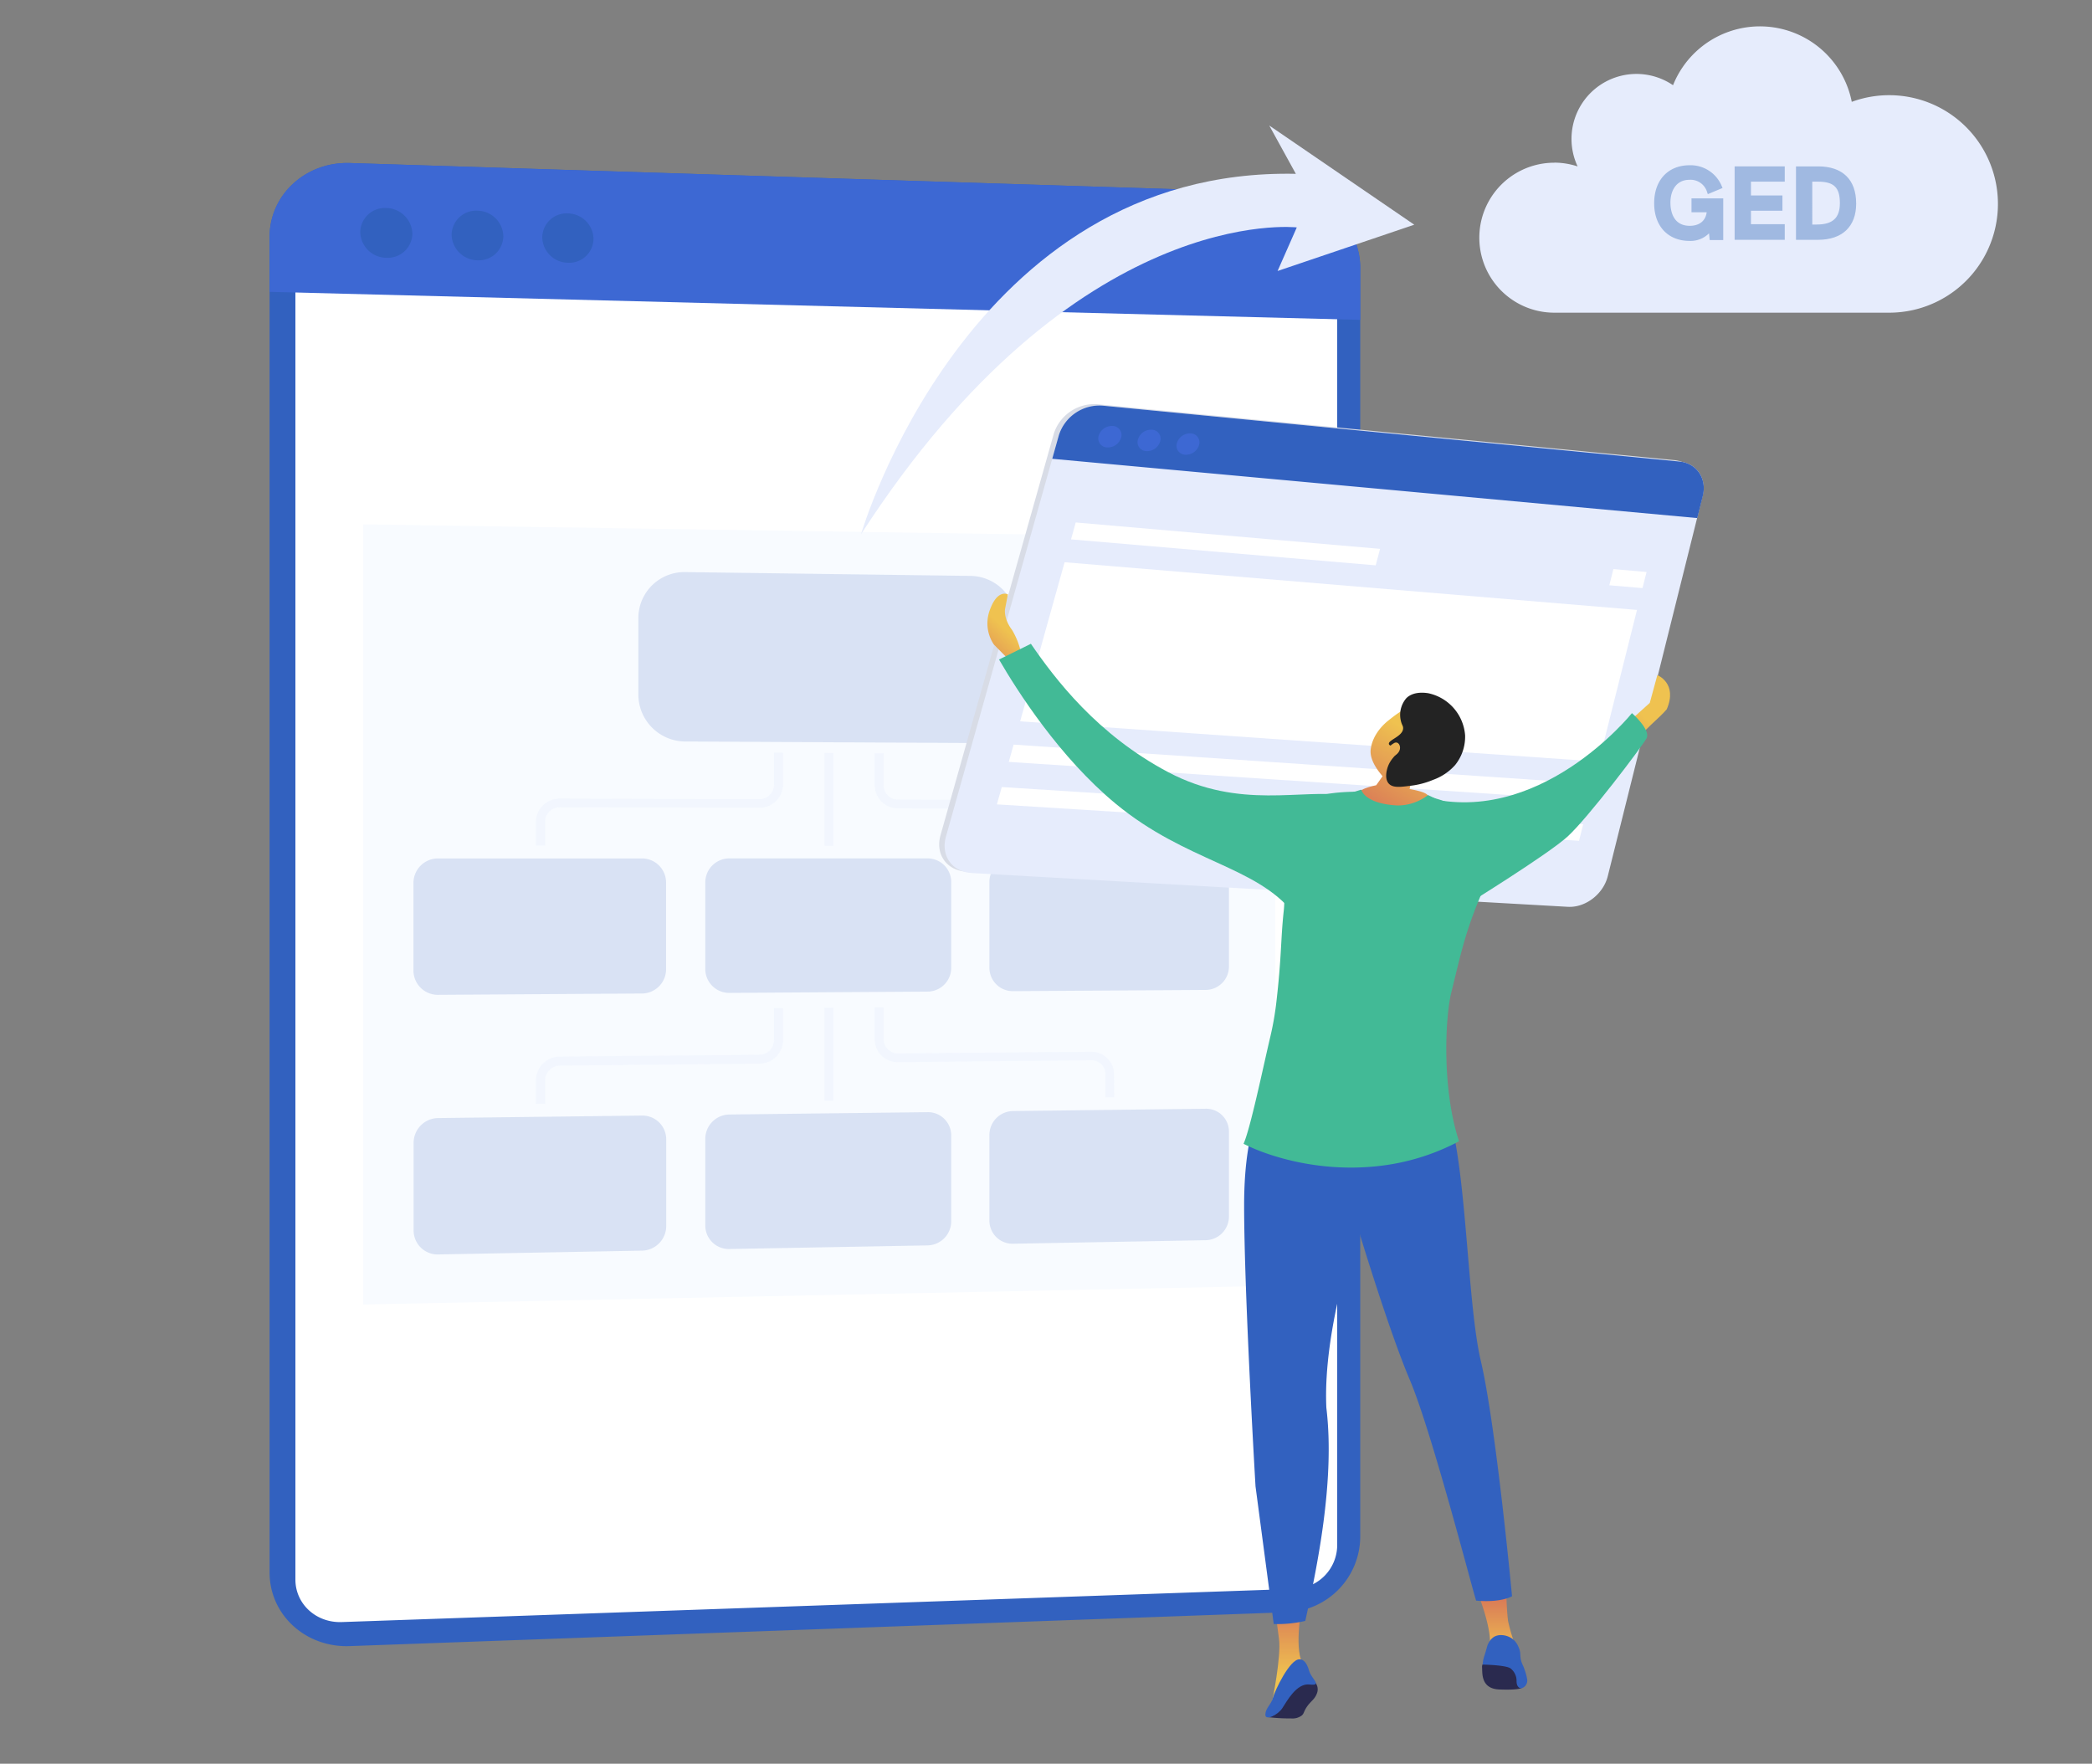 <svg xmlns="http://www.w3.org/2000/svg" xmlns:xlink="http://www.w3.org/1999/xlink" viewBox="0 0 550.96 464.5"><rect x="0" y="0" width="550.96" height="464.5" fill="#808080" stroke="none"/><defs><style>.cls-1{fill:#3261bf;}.cls-2,.cls-5{fill:#fff;}.cls-3{fill:#3d68d3;}.cls-4{fill:#f8fbff;}.cls-5,.cls-6{opacity:0.42;}.cls-7{fill:#d9e2f4;}.cls-8{fill:#ebf2fc;opacity:0.51;}.cls-9{fill:#d8dce6;}.cls-10{fill:#e6ecfc;}.cls-11{fill:url(#linear-gradient);}.cls-12{fill:url(#linear-gradient-2);}.cls-13{fill:#42ba96;}.cls-14{fill:url(#linear-gradient-3);}.cls-15{fill:#2a2a4f;}.cls-16{fill:url(#linear-gradient-4);}.cls-17{fill:url(#linear-gradient-5);}.cls-18{fill:#232323;}.cls-19{fill:url(#linear-gradient-6);}.cls-20{fill:none;}.cls-21{fill:#a0b9e1;}</style><linearGradient id="linear-gradient" x1="264.99" y1="165.81" x2="254.19" y2="177.48" gradientUnits="userSpaceOnUse"><stop offset="0" stop-color="#efc250"/><stop offset="1" stop-color="#d66f58"/></linearGradient><linearGradient id="linear-gradient-2" x1="432.34" y1="188.11" x2="416.06" y2="205.7" xlink:href="#linear-gradient"/><linearGradient id="linear-gradient-3" x1="394.27" y1="436.47" x2="394.27" y2="418.58" xlink:href="#linear-gradient"/><linearGradient id="linear-gradient-4" x1="339.72" y1="441.57" x2="339.72" y2="420" xlink:href="#linear-gradient"/><linearGradient id="linear-gradient-5" x1="373.89" y1="194.21" x2="360" y2="216.67" xlink:href="#linear-gradient"/><linearGradient id="linear-gradient-6" x1="-261.35" y1="50.43" x2="-274.79" y2="72.17" gradientTransform="translate(610.96 80.46) rotate(-13.66)" xlink:href="#linear-gradient"/></defs><g id="Character_2" data-name="Character 2"><path class="cls-1" d="M339.07,50.76,92.16,42.94C80.51,42.57,71,51.29,71,62.41V414.14c0,11.13,9.47,19.81,21.12,19.38l246.91-8.92a20,20,0,0,0,19.21-19.84V70.51A19.91,19.91,0,0,0,339.07,50.76Z"/><path class="cls-2" d="M77.8,416V60.51c0-6.41,5.45-11.44,12.17-11.23L341.08,57a11.49,11.49,0,0,1,11.09,11.39V407a11.55,11.55,0,0,1-11.09,11.44L90,427.19C83.25,427.43,77.8,422.42,77.8,416Z"/><path class="cls-3" d="M339.07,50.76,92.16,42.94C80.51,42.57,71,51.29,71,62.41V76.86l287.25,7.38V70.51A19.92,19.92,0,0,0,339.07,50.76Z"/><path class="cls-1" d="M108.61,61.53a6.49,6.49,0,0,1-6.86,6.36,6.94,6.94,0,0,1-6.87-6.75,6.48,6.48,0,0,1,6.87-6.36A7,7,0,0,1,108.61,61.53Z"/><path class="cls-1" d="M132.56,62.21a6.45,6.45,0,0,1-6.8,6.34,6.91,6.91,0,0,1-6.82-6.72,6.45,6.45,0,0,1,6.82-6.34A6.9,6.9,0,0,1,132.56,62.21Z"/><path class="cls-1" d="M156.31,62.89a6.4,6.4,0,0,1-6.74,6.31,6.86,6.86,0,0,1-6.76-6.69,6.41,6.41,0,0,1,6.76-6.31A6.86,6.86,0,0,1,156.31,62.89Z"/><polygon class="cls-4" points="335.86 338.63 95.66 343.56 95.66 138.1 335.86 141.74 335.86 338.63"/><polygon class="cls-5" points="335.86 361.72 95.66 367.66 95.66 357.41 335.86 351.9 335.86 361.72"/><polygon class="cls-5" points="335.86 385.81 95.66 392.8 95.66 382.55 335.86 375.99 335.86 385.81"/><g class="cls-6"><polygon class="cls-2" points="280.04 117.57 95.66 114 95.66 124.25 280.04 127.49 280.04 117.57"/><polygon class="cls-2" points="315.35 118.25 315.35 128.11 335.86 128.47 335.86 118.65 315.35 118.25"/></g><path class="cls-7" d="M255.52,151.67l-74.9-1a12.12,12.12,0,0,0-12.5,11.94v20.5a12.4,12.4,0,0,0,12.5,12.17l74.9.4a11.93,11.93,0,0,0,12.12-11.83V163.72A12.19,12.19,0,0,0,255.52,151.67Z"/><path class="cls-7" d="M169,226.08H115.49a6.47,6.47,0,0,0-6.6,6.31v23.33a6.42,6.42,0,0,0,6.6,6.28l53.47-.35a6.4,6.4,0,0,0,6.46-6.28V232.32A6.35,6.35,0,0,0,169,226.08Z"/><path class="cls-7" d="M244.23,226.07H192.17a6.33,6.33,0,0,0-6.42,6.23v23a6.29,6.29,0,0,0,6.42,6.19l52.06-.34a6.27,6.27,0,0,0,6.29-6.2V232.23A6.23,6.23,0,0,0,244.23,226.07Z"/><path class="cls-7" d="M317.53,226.06h-50.7a6.2,6.2,0,0,0-6.25,6.15v22.71a6.15,6.15,0,0,0,6.25,6.11l50.7-.32a6.16,6.16,0,0,0,6.13-6.12V232.14A6.1,6.1,0,0,0,317.53,226.06Z"/><polygon class="cls-8" points="219.5 222.74 217.15 222.74 217.15 198.29 219.5 198.3 219.5 222.74"/><path class="cls-8" d="M143.56,222.71h-2.42v-6.28a6.24,6.24,0,0,1,6.36-6.11l52.49.14a3.82,3.82,0,0,0,3.87-3.75v-8.49h2.36v8.49a6.14,6.14,0,0,1-6.23,6l-52.49-.12a3.87,3.87,0,0,0-3.94,3.79Z"/><path class="cls-8" d="M293.44,222.78h-2.29v-6.12A3.74,3.74,0,0,0,287.4,213l-50.86-.11a6.13,6.13,0,0,1-6.17-6.05v-8.44h2.34v8.44a3.79,3.79,0,0,0,3.83,3.75l50.86.14a6,6,0,0,1,6,6Z"/><path class="cls-7" d="M169,293.8l-53.47.65a6.55,6.55,0,0,0-6.6,6.39v23.33a6.33,6.33,0,0,0,6.6,6.2l53.47-1a6.5,6.5,0,0,0,6.46-6.37V300A6.27,6.27,0,0,0,169,293.8Z"/><path class="cls-7" d="M244.23,292.9l-52.06.62a6.42,6.42,0,0,0-6.42,6.31v23a6.19,6.19,0,0,0,6.42,6.11l52.06-.95a6.36,6.36,0,0,0,6.29-6.28V299A6.13,6.13,0,0,0,244.23,292.9Z"/><path class="cls-7" d="M317.53,292l-50.7.61a6.29,6.29,0,0,0-6.25,6.23v22.71a6.07,6.07,0,0,0,6.25,6l50.7-.93a6.24,6.24,0,0,0,6.13-6.2V298A6,6,0,0,0,317.53,292Z"/><polygon class="cls-8" points="219.5 289.86 217.15 289.89 217.15 265.43 219.5 265.42 219.5 289.86"/><path class="cls-8" d="M143.56,290.73l-2.42,0v-6.28a6.32,6.32,0,0,1,6.36-6.18l52.49-.49a3.87,3.87,0,0,0,3.87-3.8v-8.48l2.36,0V274a6.23,6.23,0,0,1-6.23,6.12l-52.49.51a3.92,3.92,0,0,0-3.94,3.84Z"/><path class="cls-8" d="M293.44,289l-2.29,0v-6.11a3.69,3.69,0,0,0-3.75-3.67l-50.86.5a6,6,0,0,1-6.17-6v-8.44l2.34,0v8.44a3.75,3.75,0,0,0,3.83,3.71L287.4,277a5.94,5.94,0,0,1,6,5.91Z"/><path class="cls-9" d="M440.92,121.17,289,106.46a11.2,11.2,0,0,0-11.47,7.77L247.69,220c-1.4,5,1.65,9.26,6.81,9.55l157,8.9c4.64.26,9.34-3.35,10.52-8.06l25-100.21C448.13,125.63,445.41,121.61,440.92,121.17Z"/><path class="cls-10" d="M442.34,121.55l-152-14.72a11.22,11.22,0,0,0-11.47,7.78L249.12,220.37c-1.4,5,1.65,9.26,6.8,9.55l157,8.9c4.64.26,9.34-3.35,10.51-8.07l25-100.21C449.56,126,446.84,122,442.34,121.55Z"/><path class="cls-1" d="M442.34,121.55l-152-14.72a11.22,11.22,0,0,0-11.47,7.78l-1.75,6.22L447,136.44l1.48-5.9C449.56,126,446.84,122,442.34,121.55Z"/><path class="cls-3" d="M295.26,115.29a3.66,3.66,0,0,1-3.74,2.54,2.37,2.37,0,0,1-2.16-3.1,3.65,3.65,0,0,1,3.74-2.54A2.38,2.38,0,0,1,295.26,115.29Z"/><path class="cls-3" d="M305.55,116.26a3.63,3.63,0,0,1-3.7,2.54,2.36,2.36,0,0,1-2.15-3.09,3.63,3.63,0,0,1,3.71-2.54A2.37,2.37,0,0,1,305.55,116.26Z"/><path class="cls-3" d="M315.78,117.22a3.59,3.59,0,0,1-3.68,2.53,2.36,2.36,0,0,1-2.14-3.08,3.61,3.61,0,0,1,3.69-2.53A2.36,2.36,0,0,1,315.78,117.22Z"/><polygon class="cls-2" points="421.1 200.59 268.67 189.97 280.38 148.07 431.13 160.63 421.1 200.59"/><polygon class="cls-2" points="418.54 210.77 265.68 200.65 266.95 196.1 419.63 206.43 418.54 210.77"/><polygon class="cls-2" points="415.86 221.43 262.55 211.84 263.83 207.28 416.96 217.08 415.86 221.43"/><polygon class="cls-2" points="363.46 144.55 283.31 137.6 282.07 142.05 362.31 148.89 363.46 144.55"/><polygon class="cls-2" points="424.91 149.88 423.84 154.14 432.58 154.88 433.65 150.64 424.91 149.88"/><path class="cls-11" d="M265.7,173.74l-3.95-4a10,10,0,0,1-1-9.25c2-5.43,4.69-3.95,4.69-3.95l-.74,3.83s-.49,2.46,1.85,5.55a19.93,19.93,0,0,1,2.47,6.54Z"/><path class="cls-12" d="M430.05,189.12l4.44-4,2-7.32s5.43,2.14,2.47,9c-1.89,2.3-6.54,5.76-8.51,9.13S430.05,189.12,430.05,189.12Z"/><path class="cls-13" d="M386.29,238.23s21.3-13.16,26.48-17.85c5.41-4.89,19.62-23.69,20.86-25.91s-3.83-6.66-3.83-6.66S405,218.74,374,209.61C378.88,220.71,386.29,238.23,386.29,238.23Z"/><path class="cls-14" d="M389.37,420s3.91,9.83,2.88,14.19a43.21,43.21,0,0,0,6.91-.62,47.47,47.47,0,0,1-2-6.7,67,67,0,0,1-.41-7.86Z"/><path class="cls-15" d="M346.3,443a2.85,2.85,0,0,1,.52,3c-.67,1.75-1.72,2-2.85,3.84-.68,1.14-.55,1.48-1.19,2a4.11,4.11,0,0,1-2.71.73,49.56,49.56,0,0,1-6.28-.36c1.4-1.8,2.89-3.64,4.48-5.49.7-.82,1.39-1.61,2.08-2.39l4.13-1.39Z"/><path class="cls-16" d="M342.87,423s-2.36,12.3.64,15.74c2.56,3.45-1.23,1-1.23,1l-4.52,3.95L335,448.32s2.5-12,1.83-16.82-1-8-1-8Z"/><path class="cls-13" d="M354.54,209.52c-11.48-1.93-27.9,3.88-46.89-6.17-18.68-9.88-29.72-24.46-36.15-33.8l-8.39,4.14c4.75,8.2,15.93,25.76,30.75,38,18.66,15.39,36.91,16.29,46.86,28.85C345.39,235.9,360.13,210.47,354.54,209.52Z"/><path class="cls-1" d="M334,288.44s-6.34,5.67-6.34,29,3,74,3,74l4.8,36.26a31.67,31.67,0,0,0,8.31-.82c3-13.66,7.89-36.78,5.55-56.1-1-21,8.33-47.32,8.33-47.32s8,26.66,13.67,40,16.44,55.08,17.44,58.08c6.63.6,9.46-1.15,9.46-1.15S394,375.41,390,358.42s-3.67-58-10.33-69.64C364.64,282.78,334,288.44,334,288.44Z"/><path class="cls-15" d="M391.22,437.9s-1,0-.89,1.26-.44,5.58,4.51,5.78,5.72-.35,5.88-.35a41.14,41.14,0,0,0-1.3-4.14l-1.58-2-4.26-.45Z"/><path class="cls-1" d="M402.2,442.24a15.86,15.86,0,0,0-1.28-4c-.87-2-.16-2.7-1-4.49a5.34,5.34,0,0,0-1.18-1.79,5.11,5.11,0,0,0-3.5-1.34,3.6,3.6,0,0,0-1.64.39,3.83,3.83,0,0,0-1.48,1.56c-.52.85-.4,1.11-1.2,3.54a10.41,10.41,0,0,0-.31,1.2,10.65,10.65,0,0,0-.13,1.09c1.3,0,6.29.2,7.35,1a4.15,4.15,0,0,1,1.58,3.37c0,1.3.65,1.9,1.3,1.86A2.13,2.13,0,0,0,402.2,442.24Z"/><path class="cls-1" d="M342.24,437c1.11,0,1.93.91,2.55,3.05s3.58,4,.12,3.58-6,4.44-7.2,6.25-4.54,3.42-4.46,1.65,1.54-2.6,2-4.41S339.69,436.92,342.24,437Z"/><path class="cls-13" d="M365.72,208.78c-5.59-.16-19.83-1.72-26.48,4.94-6.81,6.8.08,15-1.15,26.19-.83,7.6-.53,12.08-2,24.51a77.76,77.76,0,0,1-1.58,8.81c-1.9,8.1-5.21,24-7,28,5.69,2.93,20.38,8.17,37.87,5.56a59,59,0,0,0,18.88-6.22c-4.54-13.74-3.69-32.57-2-39.35,3.32-13.38,4.07-18.64,13.45-37.89,2.58-5.3-3.56-2.33-7.49-7C382.23,209.21,371.37,209,365.72,208.78Z"/><path class="cls-17" d="M361,197.33c.55-4.27,3.93-7,4.66-7.59,3.09-2.45,3.71-2.7,4.77-2.9l1.45-.22H372a14.54,14.54,0,0,1,3.84,1.36c1.47,1,.39,8.38-4.08,17.5-.17.78-.35,1.55-.52,2.32,3.89.69,4.85,1.39,4.88,1.95.07,1.21-4.19,2.76-8.14,2.86-5,.13-10.22-2-10.12-3.59,0-.65,1-1.44,4.58-2.22l1.68-2.37C363.64,203.82,360.58,200.47,361,197.33Z"/><path class="cls-18" d="M370.42,183.83a6.73,6.73,0,0,0-1.47,6.06c.27,1.14.63,1.26.58,2-.15,2.09-4,3-3.74,4.06.15.75,2.13.47,2.47,1.42s-1.8,1.92-2.74,4.53c-.14.41-1,2.87.11,4.32s3.43,1,6.11.69a21.77,21.77,0,0,0,5.69-1.53,14.11,14.11,0,0,0,5.8-3.9,11.87,11.87,0,0,0,2.63-7.8,12.27,12.27,0,0,0-9.75-11.12C375.33,182.45,372.33,182,370.42,183.83Z"/><path class="cls-19" d="M367.11,195.72c1.13-.67,2,.77,1.45,2s-2.3,2.06-3.38,1.31S365.6,196.62,367.11,195.72Z"/><path class="cls-13" d="M355.79,208.8l2.73-.84s.72,3.71,9.53,4.17a13.16,13.16,0,0,0,8.05-2.74l2.11,1s-4.35,5.53-10.88,5.4A13.09,13.09,0,0,1,355.79,208.8Z"/><path class="cls-10" d="M226.76,140.7S254.93,44,341.28,45.78l-7-12.72,38.19,26.12-36,12.19,5.06-11.48S283.35,53.14,226.76,140.7Z"/><rect class="cls-20" width="550.96" height="464.5"/><path class="cls-10" d="M409.35,42.83a19.74,19.74,0,0,1,6.14,1,17.11,17.11,0,0,1,25.13-21.39,24.65,24.65,0,0,1,47.07,4.38,28.64,28.64,0,1,1,9.84,55.53H409.35a19.75,19.75,0,0,1,0-39.5Z"/><path class="cls-21" d="M445.48,55.9h4c-.28,2.25-1.91,3.57-4.45,3.57-4.61,0-5.1-4.28-5.1-6.12,0-2.87,1.32-6,5.05-6a4.54,4.54,0,0,1,4.62,3.27l.18.51,3.88-1.62-.2-.47A8.87,8.87,0,0,0,445,43.52c-5.68,0-9.35,3.91-9.35,10s3.68,9.93,9.37,9.93a6.85,6.85,0,0,0,5.07-2l.19,1.77h3.56V52.24h-8.36Z"/><polygon class="cls-21" points="456.84 63.16 470.04 63.16 470.04 59.04 461.14 59.04 461.14 55.5 469.43 55.5 469.43 51.48 461.14 51.48 461.14 47.84 470.04 47.84 470.04 43.82 456.84 43.82 456.84 63.16"/><path class="cls-21" d="M478.82,43.82H473V63.16h5.79c6.39,0,10.06-3.48,10.06-9.54C488.85,47.3,485.29,43.82,478.82,43.82Zm5.74,9.66c0,3.91-1.88,5.65-6.1,5.65h-1.17V47.84h1.47C483,47.84,484.56,49.37,484.56,53.48Z"/></g></svg>